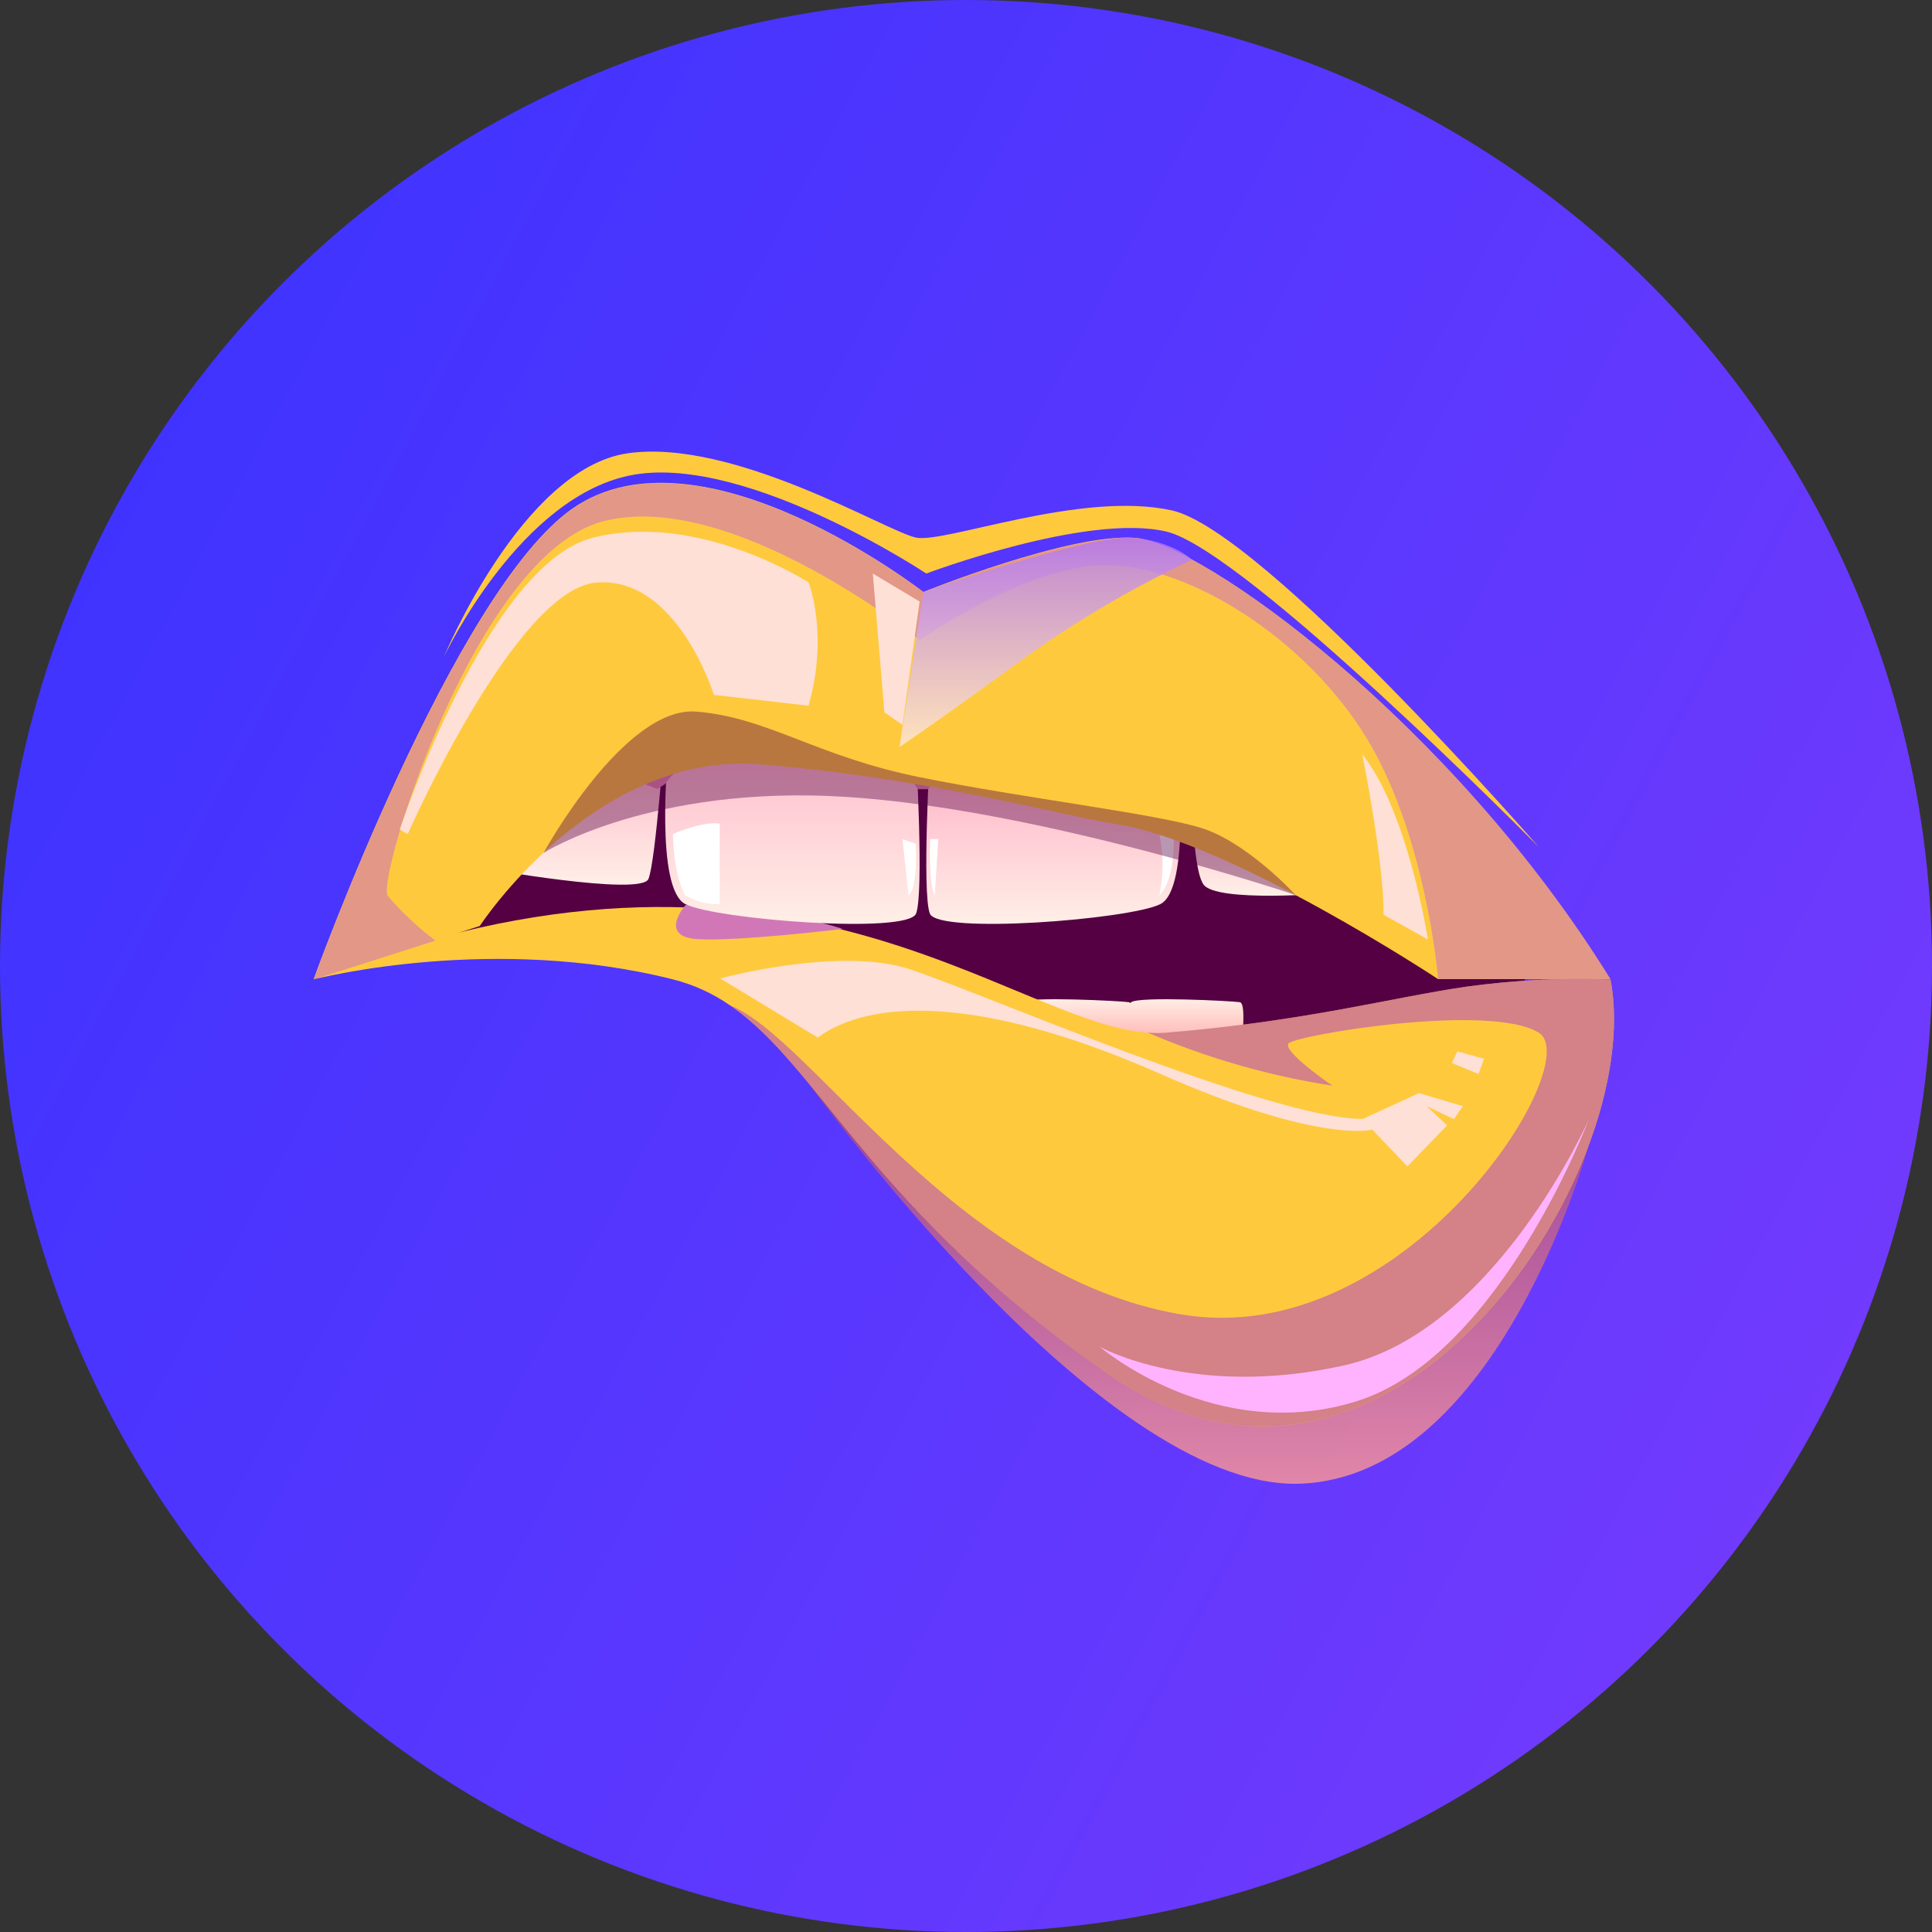 <svg width="30" height="30" viewBox="0 0 30 30" fill="none" xmlns="http://www.w3.org/2000/svg">
<rect x="0" y="0" width="30" height="30" fill="#333333" stroke="none"/>
<circle cx="15" cy="15" r="15" fill="url(#paint0_linear_12932_23596)"/>
<path style="mix-blend-mode:multiply" opacity="0.8" d="M12.53 16.786C12.53 16.786 17.073 23.136 20.176 23.039C23.279 22.941 24.673 17.77 24.673 17.77C24.673 17.77 23.279 20.661 19.936 20.824C16.593 20.987 12.53 16.786 12.53 16.786Z" fill="url(#paint1_linear_12932_23596)"/>
<path d="M6.905 14.717C6.905 14.717 9.419 13.283 13.405 15.444C20.197 19.125 23.892 15.008 23.892 15.008C23.892 15.008 19.228 11.614 14.331 11.103C9.434 10.593 6.694 13.817 6.905 14.717Z" fill="#540042"/>
<path d="M13.935 16.443C13.935 16.443 13.809 15.58 13.935 15.562C14.062 15.543 15.494 15.469 15.62 15.562C15.747 15.655 15.732 16.443 15.732 16.443H13.935Z" fill="url(#paint2_linear_12932_23596)"/>
<path d="M17.53 16.443C17.53 16.443 17.655 15.58 17.53 15.562C17.405 15.543 15.972 15.469 15.844 15.562C15.716 15.655 15.733 16.443 15.733 16.443H17.53Z" fill="url(#paint3_linear_12932_23596)"/>
<path d="M19.252 16.443C19.252 16.443 19.377 15.58 19.252 15.562C19.126 15.543 17.693 15.469 17.565 15.562C17.437 15.655 17.453 16.443 17.453 16.443H19.252Z" fill="url(#paint4_linear_12932_23596)"/>
<path d="M17.212 21.337C13.557 18.81 12.738 16.567 11.336 15.611C11.068 15.425 10.768 15.288 10.451 15.208C7.675 14.509 4.998 15.175 4.87 15.208C12.149 12.325 15.639 15.879 17.825 16.036C17.921 16.044 18.019 16.044 18.115 16.036C20.282 15.857 21.631 15.485 22.777 15.32C23.516 15.219 24.262 15.182 25.008 15.211C25.581 18.201 21.566 24.353 17.212 21.337Z" fill="#FFC93E"/>
<g style="mix-blend-mode:multiply">
<path d="M10.648 14.051C10.648 14.051 10.212 14.539 10.821 14.582C11.431 14.624 13.085 14.425 13.085 14.425C13.085 14.425 12.283 14.131 10.648 14.051Z" fill="#D177B8"/>
</g>
<path d="M14.225 11.713C14.225 11.713 14.348 13.858 14.225 14.185C14.101 14.512 11.12 14.278 10.643 14.039C10.166 13.801 10.374 11.701 10.374 11.701L12.033 10.779L14.225 11.713Z" fill="url(#paint5_linear_12932_23596)"/>
<path d="M14.438 11.713C14.438 11.713 14.316 13.858 14.438 14.185C14.56 14.512 17.541 14.278 18.018 14.039C18.495 13.801 18.287 11.701 18.287 11.701L14.438 11.713Z" fill="url(#paint6_linear_12932_23596)"/>
<path d="M18.002 12.951C18.069 13.265 18.069 13.59 18.002 13.904C18.002 13.904 18.23 13.732 18.226 13.031L18.002 12.951Z" fill="white"/>
<path d="M14.441 13.03C14.441 13.03 14.419 13.736 14.515 13.903L14.57 13.03H14.441Z" fill="white"/>
<path d="M14.22 13.102C14.22 13.102 14.261 13.779 14.108 13.904L14.014 13.031L14.22 13.102Z" fill="white"/>
<path d="M10.64 13.904C10.64 13.904 10.461 13.622 10.449 12.951C10.449 12.951 10.906 12.748 11.176 12.79V14.042C10.988 14.045 10.803 13.997 10.64 13.904Z" fill="white"/>
<path d="M10.328 11.321C10.328 11.321 10.183 13.371 10.069 13.648C9.956 13.924 7.452 13.473 7.452 13.473C7.452 13.473 8.512 11.618 10.328 11.321Z" fill="url(#paint7_linear_12932_23596)"/>
<path d="M18.509 12.003C18.509 12.003 18.493 13.434 18.684 13.729C18.874 14.024 20.689 13.867 20.689 13.867C20.689 13.867 19.288 12.369 18.509 12.003Z" fill="url(#paint8_linear_12932_23596)"/>
<path d="M9.828 12.095L10.204 12.252L10.329 12.174C10.329 12.174 10.749 11.435 12.303 11.447C13.858 11.458 14.25 12.254 14.25 12.254H14.412C14.412 12.254 14.929 11.435 16.359 11.303C17.788 11.171 18.32 12.19 18.32 12.19L18.509 12.254C18.976 12.39 19.406 12.631 19.766 12.958C19.766 12.958 19.453 10.922 14.119 10.922C8.786 10.922 9.828 12.095 9.828 12.095Z" fill="#E58BB5"/>
<path d="M25.006 15.204H22.331C22.331 15.204 19.113 13.079 17.348 12.8C16.436 12.655 14.371 12.073 11.794 11.869C9.218 11.666 7.45 14.379 7.45 14.379L6.76 14.6L4.87 15.204C4.87 15.204 7.051 9.169 8.895 7.893C10.893 6.511 14.338 9.192 14.338 9.192C14.338 9.192 16.606 8.275 17.625 8.352C18.645 8.429 22.523 11.193 25.006 15.204Z" fill="#FFC93E"/>
<g style="mix-blend-mode:multiply" opacity="0.6">
<path d="M25.007 15.204H22.331C22.331 15.204 22.144 12.864 21.133 11.323C20.122 9.781 18.319 8.73 17.094 8.777C15.868 8.823 14.284 9.94 14.284 9.94C14.284 9.94 11.364 7.584 9.374 8.093C7.383 8.602 5.849 13.646 6.019 13.909C6.241 14.168 6.49 14.401 6.762 14.606L4.872 15.21C4.872 15.21 7.053 9.175 8.897 7.898C10.895 6.517 14.34 9.198 14.34 9.198C14.34 9.198 16.608 8.281 17.627 8.358C18.647 8.435 22.523 11.193 25.007 15.204Z" fill="#D177B8"/>
</g>
<path style="mix-blend-mode:multiply" opacity="0.8" d="M18.509 8.692C17.535 9.152 16.607 9.703 15.738 10.34C14.454 11.277 13.967 11.6 13.967 11.6L14.338 9.192C14.338 9.192 16.93 8.295 17.576 8.349C18.221 8.403 18.509 8.692 18.509 8.692Z" fill="url(#paint9_linear_12932_23596)"/>
<g style="mix-blend-mode:soft-light">
<path d="M13.553 8.906L13.733 11.061L14.014 11.256L14.28 9.341L13.553 8.906Z" fill="#FEE0D6"/>
</g>
<g style="mix-blend-mode:multiply" opacity="0.6">
<path d="M17.212 21.337C13.556 18.81 12.738 16.566 11.336 15.611C12.601 16.102 14.848 19.813 18.333 20.409C21.818 21.005 24.657 16.502 23.892 16.034C23.127 15.566 20.091 16.077 20.005 16.205C19.919 16.333 20.689 16.858 20.689 16.858C19.703 16.706 18.74 16.429 17.824 16.035C17.921 16.043 18.018 16.043 18.115 16.035C20.281 15.856 21.631 15.484 22.777 15.32C23.515 15.218 24.262 15.182 25.007 15.211C25.58 18.2 21.565 24.353 17.212 21.337Z" fill="#B851B8"/>
</g>
<g style="mix-blend-mode:overlay">
<path d="M17.077 20.913C17.077 20.913 18.873 22.454 21.082 21.753C23.29 21.052 24.673 17.378 24.673 17.378C24.673 17.378 23.219 20.674 20.875 21.201C18.531 21.727 17.077 20.913 17.077 20.913Z" fill="#FFB3FF"/>
</g>
<path opacity="0.41" d="M8.44 13.244C8.44 13.244 9.694 10.955 10.816 11.05C11.939 11.144 12.66 11.74 14.28 12.068C15.9 12.395 17.915 12.63 18.642 12.853C19.369 13.075 20.118 13.898 20.118 13.898C20.118 13.898 16.169 12.566 13.139 12.374C10.108 12.182 8.44 13.244 8.44 13.244Z" fill="#540042"/>
<path d="M21.153 17.378L21.854 18.112L22.471 17.474L22.152 17.176L22.577 17.378L22.715 17.176L22.035 16.974L21.153 17.378Z" fill="#FEE0D6"/>
<path d="M22.545 16.506L22.958 16.677L23.044 16.441L22.629 16.326L22.545 16.506Z" fill="#FEE0D6"/>
<g style="mix-blend-mode:soft-light">
<path d="M11.183 15.193C11.183 15.193 13.031 14.691 14.12 15.048C15.209 15.404 19.731 17.374 21.153 17.374L21.312 17.54C21.312 17.54 20.5 17.773 18.002 16.668C15.196 15.433 13.495 15.522 12.698 16.111L11.183 15.193Z" fill="#FEE0D6"/>
</g>
<g style="mix-blend-mode:soft-light">
<path d="M12.555 9.044C12.555 9.044 12.873 9.834 12.555 10.958L11.085 10.79C11.085 10.79 10.515 8.942 9.26 9.046C8.005 9.149 6.33 12.953 6.33 12.953L6.208 12.88C6.208 12.88 7.568 8.762 9.208 8.349C10.848 7.936 12.555 9.044 12.555 9.044Z" fill="#FEE0D6"/>
</g>
<g style="mix-blend-mode:soft-light">
<path d="M21.153 11.713C21.153 11.713 21.494 13.397 21.483 14.204L22.173 14.588C22.173 14.588 21.864 12.597 21.153 11.713Z" fill="#FEE0D6"/>
</g>
<g style="mix-blend-mode:soft-light">
<path d="M6.893 10.199C6.893 10.199 8.086 7.663 9.856 7.369C11.626 7.075 14.384 8.906 14.384 8.906C14.384 8.906 16.882 7.961 18.114 8.255C19.345 8.548 23.891 13.149 23.891 13.149C23.891 13.149 19.608 8.239 18.198 7.926C16.788 7.613 14.676 8.441 14.224 8.348C13.772 8.255 11.386 6.801 9.745 7.039C8.105 7.278 6.893 10.199 6.893 10.199Z" fill="#FFC93E"/>
</g>
<defs>
<linearGradient id="paint0_linear_12932_23596" x1="-6.77486e-07" y1="-1.781" x2="34.079" y2="16.493" gradientUnits="userSpaceOnUse">
<stop stop-color="#3632FF"/>
<stop offset="1" stop-color="#753BFD"/>
</linearGradient>
<linearGradient id="paint1_linear_12932_23596" x1="18.601" y1="23.04" x2="18.601" y2="16.786" gradientUnits="userSpaceOnUse">
<stop stop-color="#FF9A93"/>
<stop offset="0.99" stop-color="#A4457E"/>
</linearGradient>
<linearGradient id="paint2_linear_12932_23596" x1="14.806" y1="16.443" x2="14.806" y2="15.515" gradientUnits="userSpaceOnUse">
<stop stop-color="#FE9A9A"/>
<stop offset="1" stop-color="#FFEDE5"/>
</linearGradient>
<linearGradient id="paint3_linear_12932_23596" x1="16.66" y1="16.443" x2="16.66" y2="15.515" gradientUnits="userSpaceOnUse">
<stop stop-color="#FE9A9A"/>
<stop offset="1" stop-color="#FFEDE5"/>
</linearGradient>
<linearGradient id="paint4_linear_12932_23596" x1="18.379" y1="16.443" x2="18.379" y2="15.515" gradientUnits="userSpaceOnUse">
<stop stop-color="#FE9A9A"/>
<stop offset="1" stop-color="#FFEDE5"/>
</linearGradient>
<linearGradient id="paint5_linear_12932_23596" x1="12.304" y1="14.353" x2="12.304" y2="10.791" gradientUnits="userSpaceOnUse">
<stop stop-color="#FFEFE7"/>
<stop offset="1" stop-color="#FFAEC5"/>
</linearGradient>
<linearGradient id="paint6_linear_12932_23596" x1="16.359" y1="14.353" x2="16.359" y2="11.713" gradientUnits="userSpaceOnUse">
<stop stop-color="#FFEFE7"/>
<stop offset="1" stop-color="#FFAEC5"/>
</linearGradient>
<linearGradient id="paint7_linear_12932_23596" x1="8.887" y1="13.729" x2="8.887" y2="11.321" gradientUnits="userSpaceOnUse">
<stop stop-color="#FFEFE7"/>
<stop offset="1" stop-color="#FFAEC5"/>
</linearGradient>
<linearGradient id="paint8_linear_12932_23596" x1="19.598" y1="13.909" x2="19.598" y2="12.003" gradientUnits="userSpaceOnUse">
<stop stop-color="#FFEFE7"/>
<stop offset="1" stop-color="#FFAEC5"/>
</linearGradient>
<linearGradient id="paint9_linear_12932_23596" x1="16.235" y1="11.6" x2="16.235" y2="8.348" gradientUnits="userSpaceOnUse">
<stop stop-color="#FFEADB"/>
<stop offset="0.99" stop-color="#B177F4"/>
</linearGradient>
</defs>
</svg>

